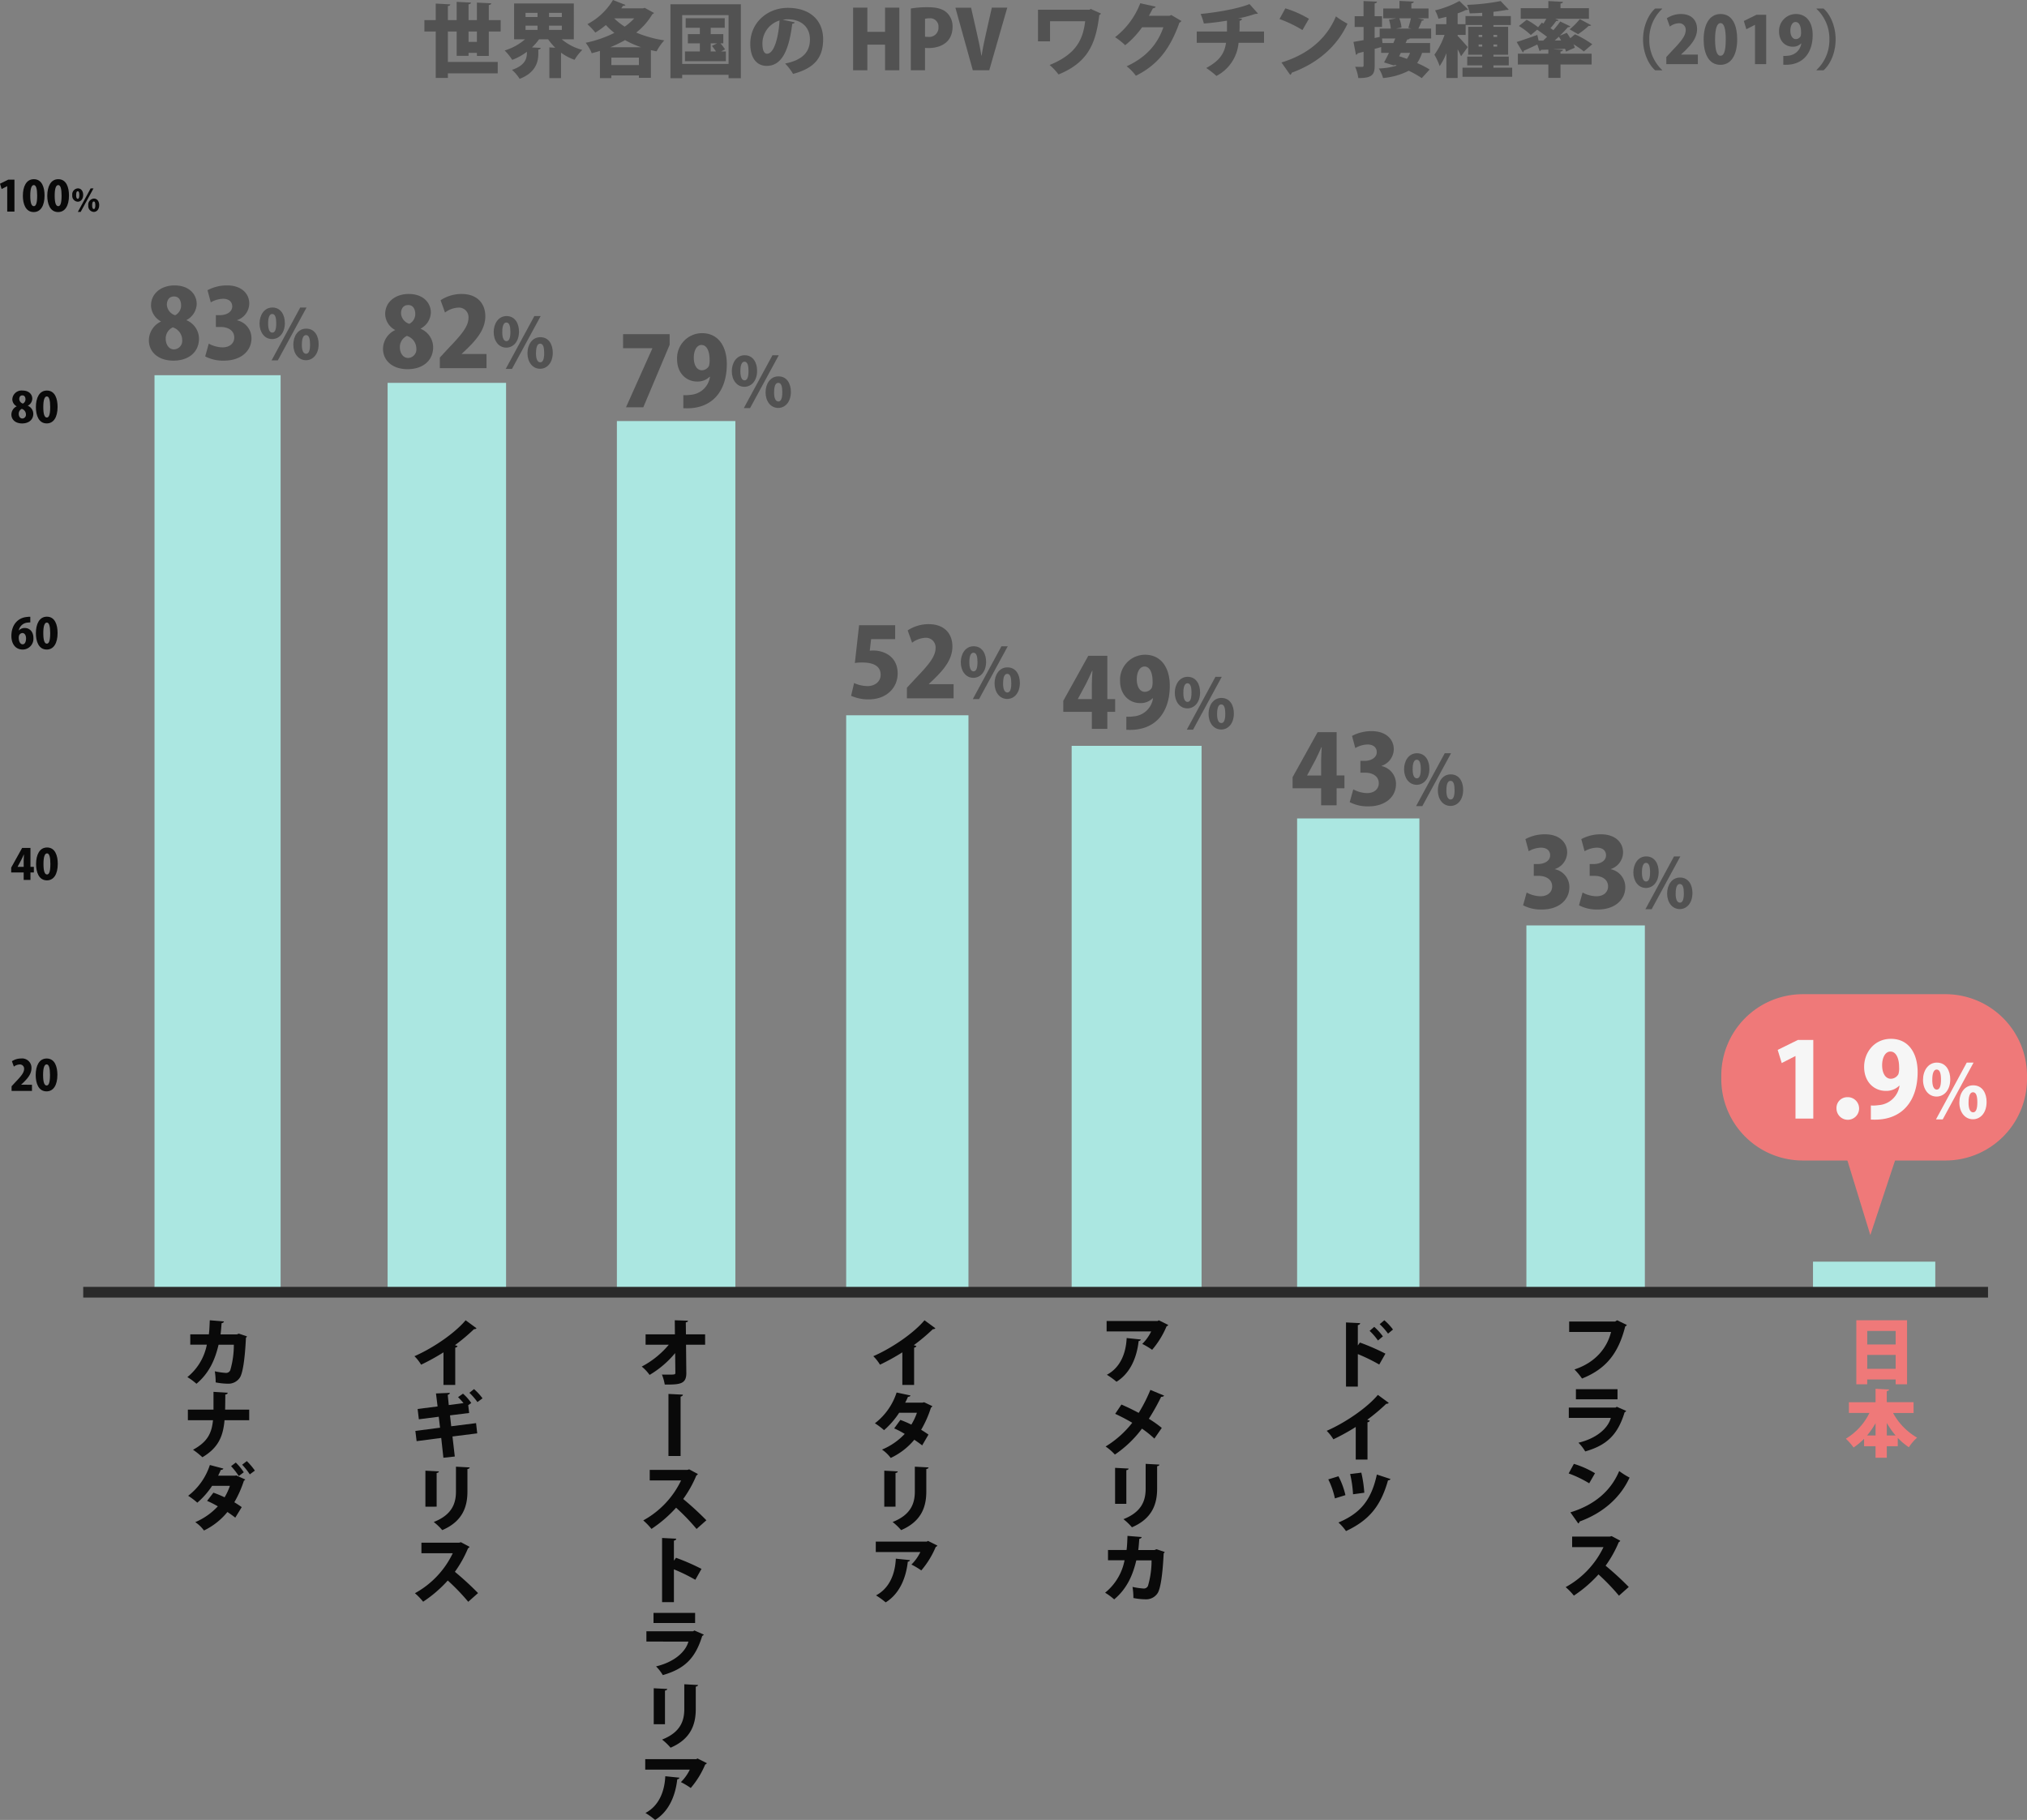 <svg xmlns="http://www.w3.org/2000/svg" xmlns:xlink="http://www.w3.org/1999/xlink" width="567.88" height="509.938" viewBox="0 0 567.88 509.938">
  <rect x="0" y="0" width="567.88" height="509.938" fill="#808080" stroke="none"/>
  <defs>
    <clipPath id="clip-path">
      <rect id="長方形_69" data-name="長方形 69" width="567.88" height="509.938" fill="none"/>
    </clipPath>
  </defs>
  <g id="グループ_74" data-name="グループ 74" opacity="0.927">
    <rect id="長方形_61" data-name="長方形 61" width="35.33" height="255.874" transform="translate(43.285 105.133)" fill="#aeefe8"/>
    <rect id="長方形_62" data-name="長方形 62" width="33.189" height="254.803" transform="translate(108.592 107.274)" fill="#aeefe8"/>
    <rect id="長方形_63" data-name="長方形 63" width="33.189" height="244.097" transform="translate(172.828 117.98)" fill="#aeefe8"/>
    <rect id="長方形_64" data-name="長方形 64" width="34.259" height="161.661" transform="translate(237.064 200.417)" fill="#aeefe8"/>
    <rect id="長方形_65" data-name="長方形 65" width="36.4" height="153.096" transform="translate(300.23 208.981)" fill="#aeefe8"/>
    <rect id="長方形_66" data-name="長方形 66" width="34.259" height="131.684" transform="translate(363.395 229.323)" fill="#aeefe8"/>
    <rect id="長方形_67" data-name="長方形 67" width="33.189" height="102.778" transform="translate(427.631 259.3)" fill="#aeefe8"/>
    <path id="パス_164" data-name="パス 164" d="M0,0H34.259V7.494H0Z" transform="translate(507.927 353.513)" fill="#aeefe8"/>
    <line id="線_1" data-name="線 1" x2="533.645" transform="translate(23.317 362.077)" fill="none" stroke="#232323" stroke-miterlimit="10" stroke-width="3"/>
    <g id="グループ_73" data-name="グループ 73">
      <g id="グループ_72" data-name="グループ 72" clip-path="url(#clip-path)">
        <path id="パス_73" data-name="パス 73" d="M42.332,84.78a5.219,5.219,0,0,1-2.776-4.422c0-3.476,2.911-5.66,6.6-5.66,4.1,0,6.2,2.507,6.2,5.2A5.266,5.266,0,0,1,49.5,84.4v.054a5.644,5.644,0,0,1,3.5,5.149c0,3.827-2.964,6.173-7.143,6.173-4.5,0-6.9-2.614-6.9-5.687a5.85,5.85,0,0,1,3.369-5.257Zm5.957,5.175a3.727,3.727,0,0,0-2.641-3.5,3.412,3.412,0,0,0-1.968,3.234c0,1.51.862,2.938,2.318,2.938a2.4,2.4,0,0,0,2.291-2.668M44,80.143a3.27,3.27,0,0,0,2.318,2.911,3.061,3.061,0,0,0,1.671-2.723c0-1.24-.512-2.533-1.968-2.533C44.381,77.8,44,79.173,44,80.143" transform="translate(2.751 5.274)" fill="#4f4f4f"/>
        <path id="パス_74" data-name="パス 74" d="M62.615,84.482a5.105,5.105,0,0,1,4.044,5.067c0,3.451-2.857,6.227-7.709,6.227a10.79,10.79,0,0,1-5.256-1.186l1-3.584a8.291,8.291,0,0,0,3.854,1.051c2.1,0,3.289-1.213,3.289-2.749,0-2.049-1.833-2.966-3.8-2.966H56.685V83.027H57.9c1.51,0,3.369-.728,3.369-2.453,0-1.241-.889-2.13-2.588-2.13a7.238,7.238,0,0,0-3.423,1l-.916-3.4a11.467,11.467,0,0,1,5.5-1.348c4.044,0,6.2,2.318,6.2,5.067a4.972,4.972,0,0,1-3.424,4.664Z" transform="translate(3.791 5.274)" fill="#4f4f4f"/>
        <path id="パス_75" data-name="パス 75" d="M75.012,84.8c0,3.007-1.735,4.53-3.566,4.53-2.159,0-3.528-1.946-3.528-4.356,0-2.39,1.33-4.491,3.6-4.491,2.468,0,3.489,2.216,3.489,4.318m-4.685.212c0,1.581.406,2.506,1.177,2.506.752,0,1.1-.925,1.1-2.6,0-1.561-.289-2.621-1.118-2.621-1.138,0-1.157,2.043-1.157,2.717m2.718,10.275H71.291l8.019-14.8h1.774ZM84.477,90.7c0,3.027-1.716,4.549-3.548,4.549-2.178,0-3.546-1.946-3.546-4.356s1.33-4.492,3.6-4.492c2.506,0,3.49,2.217,3.49,4.3m-4.7.251c0,1.58.424,2.487,1.195,2.487.752,0,1.1-.907,1.1-2.6,0-1.542-.27-2.622-1.119-2.622-.5,0-1.176.347-1.176,2.738" transform="translate(4.795 5.682)" fill="#4f4f4f"/>
        <path id="パス_76" data-name="パス 76" d="M103.605,87.019a5.219,5.219,0,0,1-2.776-4.422c0-3.476,2.911-5.66,6.6-5.66,4.1,0,6.2,2.507,6.2,5.2a5.266,5.266,0,0,1-2.857,4.5v.054a5.644,5.644,0,0,1,3.5,5.149c0,3.827-2.964,6.173-7.143,6.173-4.5,0-6.9-2.614-6.9-5.687a5.85,5.85,0,0,1,3.369-5.257Zm5.957,5.175a3.727,3.727,0,0,0-2.641-3.5,3.412,3.412,0,0,0-1.968,3.234c0,1.51.862,2.938,2.318,2.938a2.4,2.4,0,0,0,2.291-2.668m-4.286-9.812a3.27,3.27,0,0,0,2.318,2.911,3.061,3.061,0,0,0,1.671-2.723c0-1.24-.512-2.533-1.968-2.533-1.643,0-2.021,1.375-2.021,2.345" transform="translate(7.077 5.432)" fill="#4f4f4f"/>
        <path id="パス_77" data-name="パス 77" d="M128.166,97.72H115.093V94.754l2.371-2.56c3.532-3.693,5.661-6.092,5.661-8.571a2.686,2.686,0,0,0-2.911-2.857,6.672,6.672,0,0,0-3.667,1.375l-1.24-3.451a10.605,10.605,0,0,1,5.85-1.753c4.609,0,6.685,2.831,6.685,6.254,0,3.584-2.372,6.387-4.879,8.868L121.238,93.7v.054h6.928Z" transform="translate(8.126 5.432)" fill="#4f4f4f"/>
        <path id="パス_78" data-name="パス 78" d="M136.285,87.036c0,3.007-1.735,4.531-3.566,4.531-2.159,0-3.528-1.947-3.528-4.356,0-2.391,1.33-4.491,3.6-4.491,2.468,0,3.489,2.216,3.489,4.317m-4.685.212c0,1.582.406,2.506,1.177,2.506.752,0,1.1-.924,1.1-2.6,0-1.561-.289-2.621-1.118-2.621-1.138,0-1.157,2.043-1.157,2.717m2.718,10.276h-1.754l8.019-14.8h1.774Zm11.432-4.588c0,3.027-1.716,4.548-3.548,4.548-2.178,0-3.546-1.945-3.546-4.356s1.33-4.492,3.6-4.492c2.506,0,3.49,2.217,3.49,4.3m-4.7.249c0,1.58.424,2.488,1.195,2.488.752,0,1.1-.908,1.1-2.6,0-1.542-.27-2.622-1.119-2.622-.5,0-1.176.347-1.176,2.736" transform="translate(9.121 5.84)" fill="#4f4f4f"/>
        <path id="パス_79" data-name="パス 79" d="M163.049,87.464H176.1v2.966l-7.386,17.52h-4.852l7.386-16.5V91.4h-8.194Z" transform="translate(11.511 6.175)" fill="#4f4f4f"/>
        <path id="パス_80" data-name="パス 80" d="M186.313,99.4a4.761,4.761,0,0,1-3.5,1.348c-3.046,0-5.634-2.318-5.634-6.253a7.018,7.018,0,0,1,6.981-7.3c4.664,0,6.955,3.827,6.955,8.653,0,7.682-4.152,12.4-11.079,12.4-.4,0-.782,0-1.106-.027v-3.666a8.737,8.737,0,0,0,1.968-.081,5.929,5.929,0,0,0,5.5-5.04Zm-4.447-5.31c0,2.076.89,3.5,2.264,3.5a2.309,2.309,0,0,0,1.968-1.185,5.314,5.314,0,0,0,.188-1.887c0-2.129-.728-4.016-2.264-4.016-1.348,0-2.156,1.59-2.156,3.584" transform="translate(12.509 6.156)" fill="#4f4f4f"/>
        <path id="パス_81" data-name="パス 81" d="M198.594,97.286c0,3.007-1.735,4.531-3.566,4.531-2.159,0-3.528-1.947-3.528-4.356,0-2.391,1.33-4.491,3.6-4.491,2.468,0,3.489,2.216,3.489,4.317m-4.685.212c0,1.582.406,2.506,1.177,2.506.752,0,1.1-.924,1.1-2.6,0-1.561-.289-2.621-1.118-2.621-1.138,0-1.157,2.043-1.157,2.717m2.718,10.276h-1.754l8.019-14.8h1.774Zm11.432-4.588c0,3.027-1.716,4.548-3.548,4.548-2.178,0-3.546-1.945-3.546-4.356s1.33-4.492,3.6-4.492c2.506,0,3.49,2.217,3.49,4.3m-4.7.249c0,1.58.424,2.488,1.195,2.488.752,0,1.1-.908,1.1-2.6,0-1.542-.27-2.622-1.119-2.622-.5,0-1.176.347-1.176,2.736" transform="translate(13.52 6.564)" fill="#4f4f4f"/>
        <path id="パス_82" data-name="パス 82" d="M235.063,163.628v3.909h-6.738l-.377,3.234c.322-.027.62-.054.942-.054,3.182,0,6.874,1.752,6.874,6.442,0,3.882-2.992,7.251-8.114,7.251a11.8,11.8,0,0,1-4.932-1l.836-3.584a9.283,9.283,0,0,0,3.773.863c1.914,0,3.666-1.133,3.666-3.182,0-2.291-1.833-3.423-5.094-3.423a12.63,12.63,0,0,0-2.129.135l1.186-10.594Z" transform="translate(15.724 11.552)" fill="#4f4f4f"/>
        <path id="パス_83" data-name="パス 83" d="M250.4,184.134H237.323v-2.966l2.371-2.56c3.532-3.693,5.661-6.092,5.661-8.571a2.686,2.686,0,0,0-2.911-2.857,6.672,6.672,0,0,0-3.667,1.375l-1.24-3.451a10.606,10.606,0,0,1,5.85-1.753c4.609,0,6.685,2.831,6.685,6.254,0,3.584-2.372,6.387-4.879,8.868l-1.726,1.644v.054H250.4Z" transform="translate(16.755 11.533)" fill="#4f4f4f"/>
        <path id="パス_84" data-name="パス 84" d="M258.515,173.451c0,3.007-1.735,4.53-3.566,4.53-2.159,0-3.528-1.946-3.528-4.356,0-2.39,1.33-4.491,3.6-4.491,2.468,0,3.489,2.216,3.489,4.318m-4.685.212c0,1.581.406,2.506,1.177,2.506.752,0,1.1-.925,1.1-2.6,0-1.561-.289-2.621-1.118-2.621-1.138,0-1.157,2.043-1.157,2.717m2.718,10.275h-1.754l8.019-14.8h1.774Zm11.432-4.588c0,3.027-1.716,4.549-3.548,4.549-2.178,0-3.546-1.946-3.546-4.356s1.33-4.492,3.6-4.492c2.506,0,3.49,2.217,3.49,4.3m-4.7.251c0,1.58.424,2.487,1.195,2.487.752,0,1.1-.907,1.1-2.6,0-1.542-.27-2.622-1.119-2.622-.5,0-1.176.347-1.176,2.738" transform="translate(17.751 11.941)" fill="#4f4f4f"/>
        <path id="パス_85" data-name="パス 85" d="M407.489,228.135a5.1,5.1,0,0,1,4.043,5.067c0,3.451-2.857,6.227-7.708,6.227a10.8,10.8,0,0,1-5.257-1.186l1-3.584a8.291,8.291,0,0,0,3.854,1.051c2.1,0,3.289-1.213,3.289-2.749,0-2.049-1.833-2.966-3.8-2.966h-1.348V226.68h1.213c1.51,0,3.369-.728,3.369-2.453,0-1.241-.89-2.13-2.588-2.13a7.234,7.234,0,0,0-3.423,1l-.916-3.4a11.462,11.462,0,0,1,5.5-1.348c4.045,0,6.2,2.318,6.2,5.067a4.971,4.971,0,0,1-3.423,4.664Z" transform="translate(28.139 15.416)" fill="#4f4f4f"/>
        <path id="パス_86" data-name="パス 86" d="M422.119,228.135a5.1,5.1,0,0,1,4.043,5.067c0,3.451-2.857,6.227-7.708,6.227a10.8,10.8,0,0,1-5.257-1.186l1-3.584a8.291,8.291,0,0,0,3.854,1.051c2.1,0,3.289-1.213,3.289-2.749,0-2.049-1.833-2.966-3.8-2.966h-1.348V226.68H417.4c1.51,0,3.369-.728,3.369-2.453,0-1.241-.89-2.13-2.588-2.13a7.234,7.234,0,0,0-3.423,1l-.916-3.4a11.462,11.462,0,0,1,5.5-1.348c4.045,0,6.2,2.318,6.2,5.067a4.971,4.971,0,0,1-3.423,4.664Z" transform="translate(29.172 15.416)" fill="#4f4f4f"/>
        <path id="パス_87" data-name="パス 87" d="M434.516,228.451c0,3.007-1.735,4.53-3.566,4.53-2.159,0-3.528-1.946-3.528-4.356,0-2.39,1.33-4.491,3.6-4.491,2.468,0,3.489,2.216,3.489,4.318m-4.685.212c0,1.581.406,2.506,1.176,2.506.753,0,1.1-.925,1.1-2.6,0-1.561-.29-2.621-1.118-2.621-1.138,0-1.157,2.043-1.157,2.717m2.718,10.275h-1.755l8.019-14.8h1.775Zm11.432-4.588c0,3.027-1.716,4.549-3.548,4.549-2.178,0-3.546-1.946-3.546-4.356s1.33-4.492,3.6-4.492c2.506,0,3.49,2.217,3.49,4.3m-4.7.251c0,1.58.424,2.487,1.195,2.487.752,0,1.1-.907,1.1-2.6,0-1.542-.27-2.622-1.119-2.622-.5,0-1.176.347-1.176,2.738" transform="translate(30.177 15.824)" fill="#4f4f4f"/>
        <path id="パス_88" data-name="パス 88" d="M350.585,212.114h-4.34v-4.772h-8v-3.1l7.008-12.615h5.337v12.13h2.183v3.584h-2.183Zm-8.248-8.356h3.908v-4.179c0-1.158.108-2.533.163-3.746h-.08c-.567,1.213-1.079,2.426-1.726,3.666l-2.264,4.2Z" transform="translate(23.88 13.529)" fill="#4f4f4f"/>
        <path id="パス_89" data-name="パス 89" d="M362.119,201.135a5.1,5.1,0,0,1,4.043,5.067c0,3.451-2.857,6.227-7.708,6.227a10.8,10.8,0,0,1-5.257-1.186l1-3.584a8.291,8.291,0,0,0,3.854,1.051c2.1,0,3.289-1.213,3.289-2.749,0-2.049-1.833-2.966-3.8-2.966h-1.348V199.68H357.4c1.51,0,3.369-.728,3.369-2.453,0-1.241-.89-2.13-2.588-2.13a7.234,7.234,0,0,0-3.423,1l-.916-3.4a11.462,11.462,0,0,1,5.5-1.348c4.045,0,6.2,2.318,6.2,5.067a4.971,4.971,0,0,1-3.423,4.664Z" transform="translate(24.936 13.51)" fill="#4f4f4f"/>
        <path id="パス_90" data-name="パス 90" d="M374.516,201.451c0,3.007-1.735,4.53-3.566,4.53-2.159,0-3.528-1.946-3.528-4.356,0-2.39,1.33-4.491,3.6-4.491,2.468,0,3.489,2.216,3.489,4.318m-4.685.212c0,1.581.406,2.506,1.176,2.506.753,0,1.1-.925,1.1-2.6,0-1.561-.29-2.621-1.118-2.621-1.138,0-1.157,2.043-1.157,2.717m2.718,10.275h-1.755l8.019-14.8h1.775Zm11.432-4.588c0,3.027-1.716,4.549-3.548,4.549-2.178,0-3.546-1.946-3.546-4.356s1.33-4.492,3.6-4.492c2.506,0,3.49,2.217,3.49,4.3m-4.7.251c0,1.58.424,2.487,1.195,2.487.752,0,1.1-.907,1.1-2.6,0-1.542-.27-2.622-1.119-2.622-.5,0-1.176.347-1.176,2.738" transform="translate(25.941 13.918)" fill="#4f4f4f"/>
        <path id="パス_91" data-name="パス 91" d="M290.585,192.114h-4.34v-4.772h-8v-3.1l7.008-12.615h5.337v12.13h2.183v3.584h-2.183Zm-8.248-8.356h3.908v-4.179c0-1.158.108-2.533.163-3.746h-.08c-.567,1.213-1.079,2.426-1.726,3.666l-2.264,4.2Z" transform="translate(19.644 12.117)" fill="#4f4f4f"/>
        <path id="パス_92" data-name="パス 92" d="M302.234,183.561a4.759,4.759,0,0,1-3.5,1.348c-3.046,0-5.633-2.318-5.633-6.253a7.018,7.018,0,0,1,6.982-7.3c4.662,0,6.954,3.827,6.954,8.653,0,7.682-4.151,12.4-11.079,12.4-.4,0-.782,0-1.1-.027V188.71a8.738,8.738,0,0,0,1.968-.081,5.929,5.929,0,0,0,5.5-5.04Zm-4.447-5.31c0,2.076.89,3.5,2.264,3.5a2.308,2.308,0,0,0,1.968-1.185,5.312,5.312,0,0,0,.188-1.887c0-2.129-.728-4.016-2.263-4.016-1.348,0-2.157,1.59-2.157,3.584" transform="translate(20.693 12.098)" fill="#4f4f4f"/>
        <path id="パス_93" data-name="パス 93" d="M314.516,181.451c0,3.007-1.735,4.53-3.566,4.53-2.159,0-3.528-1.946-3.528-4.356,0-2.39,1.33-4.491,3.6-4.491,2.468,0,3.489,2.216,3.489,4.318m-4.685.212c0,1.581.406,2.506,1.176,2.506.753,0,1.1-.925,1.1-2.6,0-1.561-.29-2.621-1.118-2.621-1.138,0-1.157,2.043-1.157,2.717m2.718,10.275h-1.755l8.019-14.8h1.775Zm11.432-4.588c0,3.027-1.716,4.549-3.548,4.549-2.178,0-3.546-1.946-3.546-4.356s1.33-4.492,3.6-4.492c2.506,0,3.49,2.217,3.49,4.3m-4.7.251c0,1.58.424,2.487,1.195,2.487.752,0,1.1-.907,1.1-2.6,0-1.542-.27-2.622-1.119-2.622-.5,0-1.175.347-1.175,2.738" transform="translate(21.704 12.506)" fill="#4f4f4f"/>
        <path id="パス_94" data-name="パス 94" d="M513.241,306.8H473.269a22.839,22.839,0,0,1-22.838-22.838v-.922A22.838,22.838,0,0,1,473.269,260.2h39.972a22.838,22.838,0,0,1,22.838,22.838v.922A22.839,22.839,0,0,1,513.241,306.8" transform="translate(31.801 18.37)" fill="#f77979"/>
        <path id="パス_95" data-name="パス 95" d="M481.431,297.2,490,325.077l9.239-27.881Z" transform="translate(33.99 20.983)" fill="#f77979"/>
        <path id="パス_96" data-name="パス 96" d="M470.179,294.214V276.7h-.058l-3.8,1.943-1.132-3.683,5.655-2.784h4.321v22.037Z" transform="translate(32.843 19.216)" fill="#fff"/>
        <path id="パス_97" data-name="パス 97" d="M480.578,290.315a3,3,0,0,1,2.958-3.16,3.167,3.167,0,1,1-2.958,3.16" transform="translate(33.93 20.274)" fill="#fff"/>
        <path id="パス_98" data-name="パス 98" d="M497.641,285.014a5.12,5.12,0,0,1-3.77,1.45c-3.277,0-6.061-2.493-6.061-6.727,0-4.089,2.9-7.858,7.51-7.858,5.017,0,7.481,4.118,7.481,9.309,0,8.263-4.465,13.338-11.918,13.338-.435,0-.84,0-1.188-.029v-3.943a9.484,9.484,0,0,0,2.117-.087,6.382,6.382,0,0,0,5.915-5.424Zm-4.785-5.712c0,2.232.957,3.77,2.436,3.77a2.481,2.481,0,0,0,2.117-1.276,5.686,5.686,0,0,0,.2-2.029c0-2.291-.784-4.322-2.436-4.322-1.451,0-2.32,1.711-2.32,3.857" transform="translate(34.44 19.195)" fill="#fff"/>
        <path id="パス_99" data-name="パス 99" d="M510.851,282.747c0,3.234-1.865,4.871-3.835,4.871-2.322,0-3.794-2.093-3.794-4.685,0-2.571,1.431-4.831,3.877-4.831,2.654,0,3.752,2.384,3.752,4.644m-5.037.228c0,1.7.435,2.695,1.264,2.695.808,0,1.182-.995,1.182-2.8,0-1.679-.312-2.819-1.2-2.819-1.224,0-1.244,2.2-1.244,2.923m2.923,11.049H506.85l8.624-15.921h1.908Zm12.294-4.933c0,3.255-1.846,4.892-3.815,4.892-2.343,0-3.815-2.093-3.815-4.685s1.43-4.829,3.877-4.829c2.695,0,3.752,2.384,3.752,4.623m-5.059.27c0,1.7.456,2.674,1.286,2.674.808,0,1.181-.974,1.181-2.8,0-1.658-.29-2.82-1.2-2.82-.539,0-1.264.374-1.264,2.944" transform="translate(35.528 19.634)" fill="#fff"/>
        <path id="パス_100" data-name="パス 100" d="M65.727,350.051a.723.723,0,0,1-.285.367c-.305,6.324-.936,10.026-1.708,11.186a3.821,3.821,0,0,1-3.336,1.709,18.615,18.615,0,0,1-3.438-.366,19.925,19.925,0,0,0-.244-3.112,19.9,19.9,0,0,0,3.051.448,1.25,1.25,0,0,0,1.282-.752,25.194,25.194,0,0,0,1-7.14H57.775c-.915,3.824-2.42,7.769-6.2,10.942a16.73,16.73,0,0,0-2.543-1.87,15.41,15.41,0,0,0,5.452-9.092H49.844v-2.887H55.05c.183-1.383.183-2.442.263-3.946l3.967.325c-.041.243-.244.427-.651.488-.122,1.2-.142,2.014-.305,3.152H62.88l.57-.224Z" transform="translate(3.462 24.395)"/>
        <path id="パス_101" data-name="パス 101" d="M66.348,372.223H59.433c-.407,4.555-1.749,7.729-6.2,10.372a22.908,22.908,0,0,0-2.624-2.1c3.987-2.175,5.227-4.554,5.593-8.277H49.162v-2.97h7.179V364.27l3.986.245c-.04.284-.224.448-.67.507-.021,1.526-.021,2.929-.061,4.231h6.752Z" transform="translate(3.471 25.718)"/>
        <path id="パス_102" data-name="パス 102" d="M65.224,387.542a.681.681,0,0,1-.366.346,31.145,31.145,0,0,1-2.685,6.04c.651.387,1.566,1,2.075,1.363l-1.81,2.949c-.529-.428-1.525-1.14-2.2-1.588a19.185,19.185,0,0,1-6.569,5.187,9.915,9.915,0,0,0-2.441-2.338,18.479,18.479,0,0,0,6.325-4.434,27.942,27.942,0,0,0-3.011-1.526l1.77-2.3a30,30,0,0,1,3.133,1.3,16.029,16.029,0,0,0,1.484-3.213H55.95a22.3,22.3,0,0,1-4.149,4.718,19.387,19.387,0,0,0-2.563-1.932,17.7,17.7,0,0,0,6.081-8.624l3.784,1c-.081.224-.325.366-.712.366-.183.468-.509,1.119-.753,1.627h4.8l.244-.081ZM62.58,382.8a15.907,15.907,0,0,1,2.238,2.725l-1.4,1.058a19.525,19.525,0,0,0-2.156-2.766Zm3.092-.407a18.852,18.852,0,0,1,2.257,2.664l-1.423,1.059a18.651,18.651,0,0,0-2.136-2.706Z" transform="translate(3.476 26.998)"/>
        <path id="パス_103" data-name="パス 103" d="M116.588,354.526a60.537,60.537,0,0,1-6.264,3.457,12.227,12.227,0,0,0-1.871-2.379c5.187-2.258,11.288-6.427,14.339-10.067l3.051,2.237a.76.76,0,0,1-.692.244,53.525,53.525,0,0,1-5.35,4.494l.733.245a.734.734,0,0,1-.651.448v10.452h-3.3Z" transform="translate(7.657 24.395)"/>
        <path id="パス_104" data-name="パス 104" d="M125.7,373.088l.325,2.867-6.935.875.651,5.613-3.194.346-.609-5.552-6.895.9-.347-2.868,6.916-.9-.366-3.07-5.574.712-.345-2.888,5.593-.712-.448-3.641,3.864-.162c.02.224-.142.426-.57.549l.285,2.867,4.129-.548a20.82,20.82,0,0,0-1.526-1.669l1.383-.975a13.437,13.437,0,0,1,2.318,2.623l-.854.59.264,2.2-5.369.671.346,3.05Zm.386-5.9a18,18,0,0,0-2.257-2.6l1.3-1.036a16.38,16.38,0,0,1,2.38,2.583Z" transform="translate(7.674 25.667)"/>
        <path id="パス_105" data-name="パス 105" d="M111.321,395.065V384.977l3.782.2c-.02.224-.2.385-.631.448v9.436Zm12.406-11c-.02.224-.2.386-.631.448v6.3c0,4.333-1.4,8.4-7.057,10.819a15.982,15.982,0,0,0-2.379-2.277c5.247-2.055,6.223-5.369,6.223-8.563v-6.935Z" transform="translate(7.859 27.101)"/>
        <path id="パス_106" data-name="パス 106" d="M123.881,404.921a.834.834,0,0,1-.427.407,32.307,32.307,0,0,1-3.682,6.588,84.483,84.483,0,0,1,6.489,5.96l-2.746,2.441a59.536,59.536,0,0,0-5.735-5.96,35.553,35.553,0,0,1-6.9,5.939,17.983,17.983,0,0,0-2.3-2.379,25.087,25.087,0,0,0,10.6-11.207H110.4v-2.948h10.555l.509-.142Z" transform="translate(7.666 28.496)"/>
        <path id="パス_107" data-name="パス 107" d="M185.691,352.39h-5.349l.081,7.891c.041,3.234-1.953,3.275-6.041,3.275a14.083,14.083,0,0,0-.792-2.807c.509.019,1.078.019,1.606.019,2.014,0,2.156,0,2.156-.549l-.061-5.49a27.313,27.313,0,0,1-7.159,6.121,11.93,11.93,0,0,0-2.2-2.338,25.115,25.115,0,0,0,7.585-6.122h-6.508v-2.909h8.217l-.041-3.945,3.7.122c-.02.224-.163.407-.61.467l.041,3.356h5.369Z" transform="translate(11.857 24.395)"/>
        <path id="パス_108" data-name="パス 108" d="M174.926,364.821l4.048.2c-.02.245-.2.448-.651.55V382.21h-3.4Z" transform="translate(12.35 25.757)"/>
        <path id="パス_109" data-name="パス 109" d="M183.63,385.864a.833.833,0,0,1-.427.407,32.306,32.306,0,0,1-3.682,6.589,84.468,84.468,0,0,1,6.489,5.96l-2.746,2.441a59.539,59.539,0,0,0-5.735-5.96,35.554,35.554,0,0,1-6.9,5.939,17.985,17.985,0,0,0-2.3-2.379,25.087,25.087,0,0,0,10.6-11.207h-8.785V384.7H180.7l.509-.142Z" transform="translate(11.885 27.151)"/>
        <path id="パス_110" data-name="パス 110" d="M182.57,414.232a49.944,49.944,0,0,0-6-2.929V420.5h-3.316V402.517l3.965.2c-.019.245-.2.469-.65.549v5.613l.59-.814a61.417,61.417,0,0,1,7.139,3.112Z" transform="translate(12.232 28.418)"/>
        <path id="パス_111" data-name="パス 111" d="M185.239,428.206a.914.914,0,0,1-.448.366c-1.911,6.244-4.9,9.213-11.043,10.982a12.352,12.352,0,0,0-1.892-2.441c4.9-1.159,8.237-3.925,9.071-6.956H169.151V427.27h13.1l.345-.224Zm-2.441-3.255H171.144v-2.827H182.8Z" transform="translate(11.942 29.803)"/>
        <path id="パス_112" data-name="パス 112" d="M171.07,452.008V441.92l3.782.2c-.02.224-.2.385-.631.448v9.436Zm12.406-11c-.02.224-.2.386-.631.448v6.3c0,4.333-1.4,8.4-7.057,10.82a15.983,15.983,0,0,0-2.379-2.277c5.247-2.054,6.223-5.369,6.223-8.563V440.8Z" transform="translate(12.078 31.121)"/>
        <path id="パス_113" data-name="パス 113" d="M186.115,461.541a.8.8,0,0,1-.468.366,24.875,24.875,0,0,1-4.047,6.59,20.39,20.39,0,0,0-2.766-1.648,12.514,12.514,0,0,0,2.5-3.5H168.847v-2.929h14.3l.324-.2Zm-7.688,4.067c-.041.224-.244.386-.61.448-.468,4.292-2.177,8.909-6.2,11.39a20.911,20.911,0,0,0-2.705-1.953c3.722-1.972,5.35-5.918,5.553-10.292Z" transform="translate(11.921 32.492)"/>
        <path id="パス_114" data-name="パス 114" d="M236.665,354.526a60.54,60.54,0,0,1-6.264,3.457,12.226,12.226,0,0,0-1.871-2.379c5.187-2.258,11.288-6.427,14.339-10.067l3.051,2.237a.76.76,0,0,1-.692.244,53.528,53.528,0,0,1-5.35,4.494l.733.245a.734.734,0,0,1-.651.448v10.452h-3.3Z" transform="translate(16.135 24.395)"/>
        <path id="パス_115" data-name="パス 115" d="M245.035,368.265a.862.862,0,0,1-.387.426,30.119,30.119,0,0,1-2.745,6.2c.651.388,1.546.976,2.053,1.343l-1.769,3.031c-.529-.427-1.526-1.139-2.2-1.587a19.118,19.118,0,0,1-6.61,5.1,9.918,9.918,0,0,0-2.441-2.338,18.508,18.508,0,0,0,6.366-4.394,24.174,24.174,0,0,0-2.948-1.545l1.729-2.38a29.83,29.83,0,0,1,3.07,1.322,16.393,16.393,0,0,0,1.566-3.316H235.74A23.48,23.48,0,0,1,231.51,375a19.249,19.249,0,0,0-2.562-1.932,17.714,17.714,0,0,0,6.081-8.624l3.9.834c-.081.224-.325.366-.712.366a17.344,17.344,0,0,1-.792,1.648h4.8l.51-.122Z" transform="translate(16.164 25.73)"/>
        <path id="パス_116" data-name="パス 116" d="M231.4,395.065V384.977l3.782.2c-.02.224-.2.385-.631.448v9.436Zm12.406-11c-.02.224-.2.386-.631.448v6.3c0,4.333-1.4,8.4-7.057,10.819a15.98,15.98,0,0,0-2.379-2.277c5.247-2.055,6.223-5.369,6.223-8.563v-6.935Z" transform="translate(16.337 27.101)"/>
        <path id="パス_117" data-name="パス 117" d="M246.443,404.6a.8.8,0,0,1-.468.366,24.876,24.876,0,0,1-4.047,6.59,20.389,20.389,0,0,0-2.766-1.648,12.514,12.514,0,0,0,2.5-3.5H229.175V403.48h14.3l.324-.2Zm-7.688,4.067c-.041.224-.244.387-.61.448-.468,4.292-2.176,8.909-6.2,11.39a20.907,20.907,0,0,0-2.705-1.953c3.722-1.972,5.35-5.918,5.553-10.292Z" transform="translate(16.18 28.472)"/>
        <path id="パス_118" data-name="パス 118" d="M306.85,346.858a.8.8,0,0,1-.468.366,24.875,24.875,0,0,1-4.047,6.59,20.385,20.385,0,0,0-2.766-1.648,12.515,12.515,0,0,0,2.5-3.5H289.582v-2.929h14.3l.324-.2Zm-7.688,4.067c-.041.224-.244.386-.61.448-.468,4.292-2.177,8.908-6.2,11.39a20.91,20.91,0,0,0-2.705-1.953c3.722-1.972,5.35-5.918,5.553-10.292Z" transform="translate(20.445 24.395)"/>
        <path id="パス_119" data-name="パス 119" d="M293.749,367.865c1.526.651,3.214,1.465,4.84,2.339a43.736,43.736,0,0,0,3.275-6.447l3.843,1.607c-.1.224-.406.345-.833.345a60.648,60.648,0,0,1-3.438,6.143,32.207,32.207,0,0,1,3.621,2.562l-2.075,2.99a28.7,28.7,0,0,0-3.478-2.786,31.429,31.429,0,0,1-7.585,7.261,14.936,14.936,0,0,0-2.6-2.259,27.745,27.745,0,0,0,7.464-6.65c-1.587-.936-3.234-1.79-4.78-2.5Z" transform="translate(20.426 25.682)"/>
        <path id="パス_120" data-name="パス 120" d="M291.8,394.324V384.236l3.783.2c-.02.224-.2.385-.631.448v9.436Zm12.406-11c-.02.224-.2.386-.631.448v6.3c0,4.333-1.4,8.4-7.057,10.82a15.981,15.981,0,0,0-2.379-2.277c5.247-2.055,6.223-5.369,6.223-8.563v-6.935Z" transform="translate(20.602 27.049)"/>
        <path id="パス_121" data-name="パス 121" d="M305.881,406.481a.723.723,0,0,1-.285.367c-.305,6.324-.936,10.026-1.708,11.186a3.821,3.821,0,0,1-3.336,1.709,18.615,18.615,0,0,1-3.438-.366,19.925,19.925,0,0,0-.244-3.112,19.9,19.9,0,0,0,3.051.448,1.25,1.25,0,0,0,1.281-.752,25.19,25.19,0,0,0,1-7.139h-4.272c-.915,3.823-2.419,7.768-6.2,10.941a16.8,16.8,0,0,0-2.543-1.87,15.41,15.41,0,0,0,5.451-9.092H290v-2.887H295.2c.183-1.383.183-2.442.263-3.946l3.967.325c-.041.243-.244.427-.651.488-.122,1.2-.142,2.014-.305,3.152h4.557l.57-.224Z" transform="translate(20.417 28.379)"/>
        <path id="パス_122" data-name="パス 122" d="M361.54,357.942a49.7,49.7,0,0,0-6-2.928v9.111h-3.315V346.146l3.966.2c-.02.244-.2.468-.651.548v5.7l.59-.814a61.155,61.155,0,0,1,7.139,3.111Zm-1.4-10.555a17.229,17.229,0,0,1,2.421,2.665l-1.383,1.158a16.761,16.761,0,0,0-2.338-2.705Zm2.827-1.851a15.228,15.228,0,0,1,2.421,2.6L364,349.278a18.4,18.4,0,0,0-2.339-2.644Z" transform="translate(24.868 24.395)"/>
        <path id="パス_123" data-name="パス 123" d="M355.309,374.057a60.662,60.662,0,0,1-6.264,3.457,12.233,12.233,0,0,0-1.872-2.379c5.187-2.258,11.288-6.427,14.339-10.067l3.051,2.237a.758.758,0,0,1-.691.244,53.415,53.415,0,0,1-5.351,4.494l.733.245a.731.731,0,0,1-.651.448v10.452h-3.294Z" transform="translate(24.511 25.774)"/>
        <path id="パス_124" data-name="パス 124" d="M350.438,386.433a21.518,21.518,0,0,1,1.952,5.288l-2.948.915a21.846,21.846,0,0,0-1.851-5.328Zm14.583.773a.658.658,0,0,1-.692.345c-2.075,7.4-5.45,11.269-11.776,14.238a14.326,14.326,0,0,0-2.116-2.4c5.939-2.5,9.172-6.061,10.758-13.444Zm-8.176-1.79a34.751,34.751,0,0,1,.834,5.634l-3.153.427a33.169,33.169,0,0,0-.814-5.674Z" transform="translate(24.54 27.211)"/>
        <path id="パス_125" data-name="パス 125" d="M426.793,346.857a1.023,1.023,0,0,1-.468.407c-1.912,7.586-5.41,11.938-12.1,14.6a19.347,19.347,0,0,0-2.116-2.543c6.04-1.993,9.173-6.184,10.25-10.5H410.624V345.9H423.5l.55-.365Z" transform="translate(28.991 24.395)"/>
        <path id="パス_126" data-name="パス 126" d="M426.617,369.667a.913.913,0,0,1-.447.366c-1.911,6.244-4.9,9.213-11.043,10.982a12.352,12.352,0,0,0-1.892-2.441c4.9-1.159,8.237-3.925,9.071-6.956H410.529v-2.887h13.1l.345-.224Zm-2.441-3.255H412.522v-2.827h11.653Z" transform="translate(28.984 25.67)"/>
        <path id="パス_127" data-name="パス 127" d="M411.956,383.118a26.366,26.366,0,0,1,5.918,2.623l-1.627,2.826a31.567,31.567,0,0,0-5.756-2.765Zm-.976,13.586c6.691-2.034,11.349-6,13.667-11.573a20.7,20.7,0,0,0,2.909,1.83c-2.522,5.533-7.342,9.886-13.993,12.307a.773.773,0,0,1-.386.548Z" transform="translate(28.981 27.049)"/>
        <path id="パス_128" data-name="パス 128" d="M425.008,403.325a.84.84,0,0,1-.428.407,32.308,32.308,0,0,1-3.682,6.589,84.462,84.462,0,0,1,6.489,5.96l-2.746,2.441a59.54,59.54,0,0,0-5.735-5.96,35.552,35.552,0,0,1-6.9,5.939,17.985,17.985,0,0,0-2.3-2.379,25.087,25.087,0,0,0,10.6-11.207h-8.784v-2.948h10.554l.509-.142Z" transform="translate(28.926 28.383)"/>
        <path id="パス_129" data-name="パス 129" d="M485.768,345.536h14.216v17.938h-3.194v-1.341h-7.973v1.341h-3.05Zm11.023,2.99h-7.973v3.8h7.973Zm-7.973,10.616h7.973v-3.884h-7.973Z" transform="translate(34.296 24.395)" fill="#f77979"/>
        <path id="パス_130" data-name="パス 130" d="M502.008,370.244h-5.756a17.751,17.751,0,0,0,6.732,6.916,13.28,13.28,0,0,0-2.3,2.684,17.082,17.082,0,0,1-3.111-2.623v2.339H494.5v3.233h-3.153V379.56h-3.213v-2.1a16.822,16.822,0,0,1-2.95,2.461,16.591,16.591,0,0,0-2.155-2.461,17.348,17.348,0,0,0,6.609-7.22h-5.756v-3.01h7.464v-3.762l3.783.2c-.02.224-.2.365-.631.448v3.111h7.5Zm-10.658,2.868a23.391,23.391,0,0,1-2.379,3.438h2.379Zm3.153,3.438h2.461a22.916,22.916,0,0,1-2.461-3.5Z" transform="translate(34.103 25.662)" fill="#f77979"/>
        <path id="パス_131" data-name="パス 131" d="M8.743,286.109H3.031v-1.3l1.035-1.119c1.544-1.614,2.474-2.661,2.474-3.746A1.174,1.174,0,0,0,5.269,278.7a2.921,2.921,0,0,0-1.6.6l-.542-1.508a4.638,4.638,0,0,1,2.557-.764A2.613,2.613,0,0,1,8.6,279.76c0,1.566-1.036,2.792-2.132,3.875l-.754.718v.025H8.743Z" transform="translate(0.214 19.559)"/>
        <path id="パス_132" data-name="パス 132" d="M9.344,281.657c0-2.52.93-4.629,3.075-4.629,2.308,0,3,2.344,3,4.57,0,2.921-1.131,4.641-3.038,4.641-2.286,0-3.039-2.334-3.039-4.582m4.005-.025c0-1.92-.294-2.956-.942-2.956-.612,0-.99.919-.99,2.956s.343,2.958.99,2.958c.495,0,.942-.519.942-2.958" transform="translate(0.66 19.559)"/>
        <path id="パス_133" data-name="パス 133" d="M8.325,230.877h-1.9v-2.086h-3.5v-1.354l3.062-5.513H8.325v5.3h.954v1.566H8.325Zm-3.6-3.652H6.429V225.4c0-.506.047-1.107.071-1.637H6.464c-.247.53-.471,1.06-.754,1.6L4.721,227.2Z" transform="translate(0.207 15.668)"/>
        <path id="パス_134" data-name="パス 134" d="M9.443,226.433c0-2.521.93-4.629,3.075-4.629,2.308,0,3,2.345,3,4.57,0,2.921-1.131,4.641-3.038,4.641-2.286,0-3.039-2.332-3.039-4.582m4.005-.024c0-1.92-.294-2.956-.942-2.956-.612,0-.99.919-.99,2.956s.343,2.956.99,2.956c.495,0,.942-.518.942-2.956" transform="translate(0.667 15.66)"/>
        <path id="パス_135" data-name="パス 135" d="M5.1,165.236a2.166,2.166,0,0,1,1.637-.671c1.343,0,2.414,1.025,2.414,2.826a3.023,3.023,0,0,1-2.979,3.216c-2.1,0-3.191-1.65-3.191-3.817,0-3.062,1.766-5.123,4.44-5.323a4.807,4.807,0,0,1,.86-.048V163a6.6,6.6,0,0,0-.754.058,2.7,2.7,0,0,0-2.473,2.18Zm1.99,2.214c0-.707-.318-1.472-1.036-1.472a1.063,1.063,0,0,0-.919.683,2.008,2.008,0,0,0-.094.683c.024.942.389,1.79,1.107,1.79.683,0,.942-.848.942-1.684" transform="translate(0.21 11.396)"/>
        <path id="パス_136" data-name="パス 136" d="M9.394,166.026c0-2.521.93-4.629,3.075-4.629,2.308,0,3,2.345,3,4.57,0,2.921-1.131,4.641-3.038,4.641-2.286,0-3.039-2.332-3.039-4.582M13.4,166c0-1.92-.294-2.956-.942-2.956-.613,0-.989.919-.989,2.956s.342,2.956.989,2.956c.495,0,.942-.518.942-2.956" transform="translate(0.663 11.395)"/>
        <path id="パス_137" data-name="パス 137" d="M4.453,106.62a2.28,2.28,0,0,1-1.213-1.931,2.6,2.6,0,0,1,2.885-2.474c1.791,0,2.71,1.1,2.71,2.273a2.3,2.3,0,0,1-1.248,1.967v.025a2.468,2.468,0,0,1,1.531,2.249c0,1.673-1.3,2.7-3.122,2.7-1.967,0-3.015-1.143-3.015-2.485a2.559,2.559,0,0,1,1.472-2.3Zm2.6,2.261A1.632,1.632,0,0,0,5.9,107.349a1.494,1.494,0,0,0-.86,1.415c0,.659.377,1.284,1.013,1.284a1.05,1.05,0,0,0,1-1.167m-1.874-4.288A1.429,1.429,0,0,0,6.2,105.866a1.338,1.338,0,0,0,.73-1.189c0-.542-.224-1.108-.86-1.108-.718,0-.883.6-.883,1.025" transform="translate(0.21 7.216)"/>
        <path id="パス_138" data-name="パス 138" d="M9.394,106.843c0-2.521.93-4.629,3.075-4.629,2.308,0,3,2.345,3,4.57,0,2.921-1.131,4.641-3.038,4.641-2.286,0-3.039-2.332-3.039-4.582m4.005-.024c0-1.92-.294-2.956-.942-2.956-.613,0-.989.919-.989,2.956s.342,2.956.989,2.956c.495,0,.942-.518.942-2.956" transform="translate(0.663 7.216)"/>
        <path id="パス_139" data-name="パス 139" d="M2.026,55.972V48.857H2l-1.543.789L0,48.151,2.3,47.02H4.051v8.951Z" transform="translate(0 3.32)"/>
        <path id="パス_140" data-name="パス 140" d="M5.984,51.528c0-2.52.93-4.629,3.075-4.629,2.308,0,3,2.345,3,4.57,0,2.921-1.131,4.641-3.038,4.641-2.286,0-3.039-2.332-3.039-4.582M9.989,51.5c0-1.92-.294-2.956-.942-2.956-.613,0-.989.919-.989,2.956s.342,2.956.989,2.956c.495,0,.942-.518.942-2.956" transform="translate(0.422 3.311)"/>
        <path id="パス_141" data-name="パス 141" d="M12.375,51.528c0-2.52.93-4.629,3.075-4.629,2.308,0,3,2.345,3,4.57,0,2.921-1.131,4.641-3.038,4.641-2.286,0-3.039-2.332-3.039-4.582M16.38,51.5c0-1.92-.294-2.956-.942-2.956-.612,0-.99.919-.99,2.956s.343,2.956.99,2.956c.495,0,.942-.518.942-2.956" transform="translate(0.874 3.311)"/>
        <path id="パス_142" data-name="パス 142" d="M21.965,51.119c0,1.276-.736,1.917-1.523,1.917A1.64,1.64,0,0,1,18.91,51.2a1.692,1.692,0,0,1,1.558-1.9c1.053,0,1.5.925,1.5,1.823M20,51.213c0,.625.162,1.011.453,1.011s.428-.368.428-1.062c0-.617-.1-1.052-.428-1.052-.257,0-.453.257-.453,1.1m.47,4.691,3.588-6.592h.8L21.264,55.9Zm5.984-1.917c0,1.275-.737,1.917-1.532,1.917a1.639,1.639,0,0,1-1.523-1.84,1.692,1.692,0,0,1,1.558-1.9c1.052,0,1.5.924,1.5,1.823m-1.969.1c0,.617.163,1,.454,1s.428-.368.428-1.052c0-.625-.111-1.062-.428-1.062s-.454.42-.454,1.113" transform="translate(1.335 3.48)"/>
        <path id="パス_143" data-name="パス 143" d="M129.106,15.634h-3.338v-.863H123.43v.839h-3.338V8.8h-2.453v8.516h13.966v3.2H117.639V21.81h-3.406V8.8h-3.179V5.6h3.179V.964l4.088.227c-.024.249-.2.409-.682.476V5.6h2.453V.488l4.019.2c-.022.272-.2.408-.681.5V5.6h2.338V.692l4.019.2c-.022.272-.2.408-.681.5V5.6h3.316V8.8h-3.316ZM123.43,11.7h2.339V8.8H123.43Z" transform="translate(7.841 0.034)" fill="#4f4f4f"/>
        <path id="パス_144" data-name="パス 144" d="M151.443,10.949H148.06a14.65,14.65,0,0,0,5.767,2.974,12.873,12.873,0,0,0-2.18,2.771,14.084,14.084,0,0,1-3.792-2v7.13h-3.27V13.22l1.635.09a17.94,17.94,0,0,1-1.976-2.361H141.7a15.654,15.654,0,0,1-1.975,2.271l2.429.136c-.022.249-.2.408-.658.476V14.9c0,2.293-.681,5.382-5.245,7.13a11.245,11.245,0,0,0-2.135-2.52c4.177-1.408,4.177-3.7,4.177-5.064a16.537,16.537,0,0,1-4.11,2.271,14.677,14.677,0,0,0-2.134-2.635,15.674,15.674,0,0,0,5.722-3.133h-3.066V.912h16.736ZM137.909,4.7h3.361V3.546h-3.361Zm0,3.61h3.361V7.133h-3.361Zm10.173-4.768h-3.588V4.7h3.588Zm0,3.588h-3.588V8.314h3.588Z" transform="translate(9.323 0.064)" fill="#4f4f4f"/>
        <path id="パス_145" data-name="パス 145" d="M169.814,2.2l2.589,1.43a.875.875,0,0,1-.477.363,18.186,18.186,0,0,1-4.5,5.132,32.372,32.372,0,0,0,7.856,2.18,15.135,15.135,0,0,0-2.157,3.088l-1.59-.34V21.8h-3.36V21.14h-7.721v.748h-3.2V14.259c-.749.249-1.521.454-2.293.658a12.255,12.255,0,0,0-1.7-2.929A32.943,32.943,0,0,0,161.3,9.218a20.027,20.027,0,0,1-2.384-2.2,22.95,22.95,0,0,1-2.952,2.112,19.785,19.785,0,0,0-2.226-2.362A18.244,18.244,0,0,0,160.913,0l3.5,1.384a.64.64,0,0,1-.681.227c-.16.251-.318.477-.5.727h6.04Zm-1.022,11.036a26.938,26.938,0,0,1-4.5-2,34.77,34.77,0,0,1-4.134,2Zm-8.334,5h7.72V16.145h-7.72Zm.818-13.08A16.927,16.927,0,0,0,164.2,7.471a17.782,17.782,0,0,0,2.656-2.317Z" transform="translate(10.82)" fill="#4f4f4f"/>
        <path id="パス_146" data-name="パス 146" d="M175.443,1.124h19.733V21.833h-3.452v-.954H178.736v.954h-3.293Zm3.293,16.712h12.989V4.167H178.736Zm10.9-3.5h1.339v2.725H179.508V14.34h4.179V12.069h-3.361V9.48h3.361V7.709h-3.974V5.03h10.945v2.68h-3.928V9.48h3.52v2.589h-.8a14.031,14.031,0,0,1,1.294,1.68Zm-2.907-2.271V14.34H188.2c-.317-.5-.772-1.09-1.135-1.567l1.43-.7Z" transform="translate(12.387 0.079)" fill="#4f4f4f"/>
        <path id="パス_147" data-name="パス 147" d="M208.823,6.122a.8.8,0,0,1-.726.386c-1,8.106-3.225,11.807-7.176,11.807-2.747,0-4.586-2.156-4.586-6.176,0-5.972,4.814-10.082,10.513-10.082,6.381,0,9.9,3.634,9.9,8.787,0,5.314-2.589,8.153-8.425,9.72a15.466,15.466,0,0,0-2.226-2.907c5.155-1.022,6.949-3.474,6.949-6.745,0-3.633-2.612-5.654-6.267-5.654a9.026,9.026,0,0,0-1.363.113ZM204.532,5.6A6.732,6.732,0,0,0,199.74,12c0,1.658.342,2.907,1.294,2.907,1.954,0,3.2-4.45,3.5-9.31" transform="translate(13.861 0.145)" fill="#4f4f4f"/>
        <path id="パス_148" data-name="パス 148" d="M236.19,19.546h-4V12.371h-4.949v7.175h-4V1.994h4v6.79h4.949V1.994h4Z" transform="translate(15.762 0.141)" fill="#4f4f4f"/>
        <path id="パス_149" data-name="パス 149" d="M238.348,2.251a27.265,27.265,0,0,1,4.723-.363c2.316,0,4.019.385,5.2,1.384a5.2,5.2,0,0,1,1.771,4.043c0,4.882-3.973,6.017-6.721,6.017-.387,0-.727-.022-1-.045v6.267h-3.974Zm3.974,7.9a8.927,8.927,0,0,0,.908.045,2.574,2.574,0,0,0,2.862-2.7A2.313,2.313,0,0,0,243.525,5a4.56,4.56,0,0,0-1.2.136Z" transform="translate(16.828 0.133)" fill="#4f4f4f"/>
        <path id="パス_150" data-name="パス 150" d="M264.544,1.994,259.5,19.547h-4.609l-4.882-17.53h4.4l1.657,7.312c.455,1.975.886,4,1.227,6.108h.067c.319-2.089.751-4.133,1.2-6.108l1.657-7.335Z" transform="translate(17.651 0.141)" fill="#4f4f4f"/>
        <path id="パス_151" data-name="パス 151" d="M289.267,3.627a1.036,1.036,0,0,1-.477.454c-.975,8.311-3.406,13.329-11.4,16.622a18.356,18.356,0,0,0-2.5-2.657c7.221-2.952,9.333-6.9,9.946-12.262h-9.832v5.631h-3.383V2.56h14.419l.34-.227Z" transform="translate(19.177 0.165)" fill="#4f4f4f"/>
        <path id="パス_152" data-name="パス 152" d="M310.389,5.821a1.308,1.308,0,0,1-.567.476c-2.657,7.448-6.131,11.831-12.194,14.874a12.917,12.917,0,0,0-2.589-2.657c5.54-2.543,8.674-6.267,10.286-10.922h-5.972a24.294,24.294,0,0,1-4.724,5.019,17.9,17.9,0,0,0-2.838-2.248A21.968,21.968,0,0,0,298.854.848l4.315.954a.817.817,0,0,1-.772.454c-.34.727-.772,1.43-1.112,2.112h5.745l.5-.227Z" transform="translate(20.601 0.06)" fill="#4f4f4f"/>
        <path id="パス_153" data-name="パス 153" d="M332.017,11.915h-7.13a11.616,11.616,0,0,1-6.2,9.287,26.01,26.01,0,0,0-2.862-2.226c3.566-1.908,5.133-4,5.541-7.062h-8.2V8.759h8.469V5.715c-1.862.318-4.246.637-6.472.8a18.772,18.772,0,0,0-.908-2.68c4.382-.409,10.558-1.476,13.693-2.77l2.361,2.634c-.136.113-.341.113-.727.113A35.939,35.939,0,0,1,324.751,5.1l1.112.069c-.046.272-.227.5-.681.59,0,1.113,0,2.044-.046,3h6.881Z" transform="translate(22.11 0.075)" fill="#4f4f4f"/>
        <path id="パス_154" data-name="パス 154" d="M336.459,2.185a29.441,29.441,0,0,1,6.608,2.929L341.251,8.27a35.216,35.216,0,0,0-6.427-3.089Zm-1.09,15.168c7.471-2.271,12.671-6.7,15.259-12.92a23.317,23.317,0,0,0,3.247,2.043c-2.816,6.176-8.2,11.036-15.622,13.738a.869.869,0,0,1-.432.613Z" transform="translate(23.639 0.154)" fill="#4f4f4f"/>
        <path id="パス_155" data-name="パス 155" d="M375.942,10.769h-6c-.113.182-.318.273-.7.273l-.454,1h6.857v2.747H373.4a11.139,11.139,0,0,1-1.385,2.862,23.314,23.314,0,0,1,3.5,1.817l-2.2,2.407a26.453,26.453,0,0,0-3.655-2.066,19.585,19.585,0,0,1-7.2,2.044,9.325,9.325,0,0,0-1.181-2.68,19.561,19.561,0,0,0,5.041-.818l-.612-.227-.137.227-2.816-.885c.409-.772.885-1.681,1.363-2.68h-2.18V13.177l-1.817.5V18.33c0,2.339-.477,3.588-4.586,3.52a11.982,11.982,0,0,0-.886-3.157c.8.024,1.658.024,1.976.024.294,0,.385-.091.385-.409V14.492l-1.657.433a.528.528,0,0,1-.478.408l-.7-3.61c.794-.136,1.771-.3,2.838-.5V7.544h-2.5V4.524H357V.278l3.77.16c-.024.249-.182.431-.658.5V4.524h2.066v3.02h-2.066v3.089l1.408-.3V8h3.11a11.308,11.308,0,0,0-.5-2.5l2-.386h-3.61V2.368h4.542V.233l4.019.2c-.022.272-.2.408-.681.5V2.368h4.813V5.115h-3.02l1.749.364c-.069.181-.273.294-.613.294-.249.681-.613,1.521-.954,2.226h3.565ZM362.3,12.041h3.065c.182-.431.363-.863.522-1.272h-3.7Zm7.244-4.268a25.687,25.687,0,0,0,.727-2.657h-3.248a9.934,9.934,0,0,1,.613,2.566L366.087,8h4.292Zm-2.566,7.97c.681.2,1.408.454,2.157.727a5.9,5.9,0,0,0,.885-1.681h-2.566Z" transform="translate(25.005 0.016)" fill="#4f4f4f"/>
        <path id="パス_156" data-name="パス 156" d="M391.907,18.942h5.246v2.565h-13.92V18.942h5.518v-.636h-4.2V15.831h4.2v-.522h-3.928V7.5h3.928V7h-4.631v2.77h-2.248v.3c.612.567,2.407,2.589,2.816,3.111l-1.862,2.565a21.656,21.656,0,0,0-.954-1.953v8.039h-3.156V14.878a18.034,18.034,0,0,1-1.885,3.633,17.808,17.808,0,0,0-1.475-3.2,21.186,21.186,0,0,0,2.838-5.54h-2.453V6.748h2.975V4.706c-.75.181-1.5.363-2.226.521a9.715,9.715,0,0,0-.954-2.338A26.488,26.488,0,0,0,382.37.254l2.453,2.384a.947.947,0,0,1-.636.137,17.335,17.335,0,0,1-2.316.953v3.02h2.2V4.478h4.677V3.57c-1.181.091-2.361.136-3.5.158a10.354,10.354,0,0,0-.749-2.384A60,60,0,0,0,393.928.276l2.248,2.384a.6.6,0,0,1-.387.115.9.9,0,0,1-.249-.024c-1.045.2-2.293.386-3.634.546v1.18h4.859V7h-4.859v.5h4.11v7.811h-4.11v.522H396.2v2.475h-4.292Zm-4.155-8.607h1V9.768h-1Zm0,2.7h1v-.59h-1Zm5.177-3.27h-1.022v.567h1.022Zm0,2.68h-1.022v.59h1.022Z" transform="translate(26.501 0.018)" fill="#4f4f4f"/>
        <path id="パス_157" data-name="パス 157" d="M409.846,13.946c-.022.249-.2.409-.682.476v.59h8.72v3.044h-8.72V21.8h-3.406V18.056H397.22V15.012h8.538V13.877l-2.044.069a.457.457,0,0,1-.409.34l-.635-1.839c-1.385.681-2.793,1.317-3.792,1.748a.508.508,0,0,1-.273.476l-1.726-2.929c1.476-.431,3.656-1.226,5.791-1.975l.363,1.59h1.272c.363-.342.727-.681,1.09-1.045-.84-.658-1.885-1.408-2.771-2l-1.771,1.476a19.109,19.109,0,0,0-3.338-2.52l2.18-1.748a22.866,22.866,0,0,1,3.2,2.089l1.045-1.294.454.273c.273-.431.546-.908.8-1.34h-7.176V2.274h7.744v-2L409.846.5c-.022.249-.2.408-.682.476V2.274h7.971V5.248h-9.446l.931.386c-.091.181-.342.249-.66.227a21.878,21.878,0,0,1-1.589,2c.272.2.545.385.794.566A30.757,30.757,0,0,0,409.1,6l2.816,1.363c-.091.181-.34.249-.681.249-.636.727-1.408,1.544-2.248,2.362l1.953-.794c.318.454.658.976.976,1.5l1.317-1.091a29.53,29.53,0,0,1,4.837,2.793L415.7,14.4a21.348,21.348,0,0,0-2.884-2,7.349,7.349,0,0,1,.364.954l-2.475,1.09c-.069-.249-.16-.522-.251-.794l-3.179.136v.022Zm-.5-2.635c-.2-.363-.431-.726-.636-1.044-.385.363-.772.7-1.135,1.066Zm8.425-4.268a.739.739,0,0,1-.7.181,23.179,23.179,0,0,1-2.975,2.339L411.73,8.2a18.76,18.76,0,0,0,2.838-2.862Z" transform="translate(28.02 0.019)" fill="#4f4f4f"/>
        <path id="パス_158" data-name="パス 158" d="M435.313,2.328a11.477,11.477,0,0,0-3.607,8.561,11.422,11.422,0,0,0,3.607,8.562v.091h-1.967c-1.895-1.658-3.388-4.955-3.388-8.653s1.493-6.994,3.388-8.652h1.967Z" transform="translate(30.356 0.158)" fill="#4f4f4f"/>
        <path id="パス_159" data-name="パス 159" d="M444.883,17.71h-8.834v-2l1.6-1.73c2.386-2.5,3.824-4.116,3.824-5.792a1.815,1.815,0,0,0-1.967-1.931,4.512,4.512,0,0,0-2.477.929l-.837-2.332a7.163,7.163,0,0,1,3.953-1.184c3.114,0,4.517,1.913,4.517,4.227,0,2.422-1.6,4.317-3.3,5.992L440.2,15v.036h4.682Z" transform="translate(30.786 0.259)" fill="#4f4f4f"/>
        <path id="パス_160" data-name="パス 160" d="M445.814,10.824c0-3.9,1.44-7.158,4.755-7.158,3.57,0,4.644,3.624,4.644,7.067,0,4.517-1.748,7.176-4.7,7.176-3.534,0-4.7-3.606-4.7-7.085m6.193-.036c0-2.969-.455-4.571-1.457-4.571-.947,0-1.531,1.421-1.531,4.571s.529,4.573,1.531,4.573c.766,0,1.457-.8,1.457-4.573" transform="translate(31.475 0.259)" fill="#4f4f4f"/>
        <path id="パス_161" data-name="パス 161" d="M459.461,17.7V6.7h-.036l-2.386,1.22-.71-2.314,3.552-1.748h2.713V17.7Z" transform="translate(32.217 0.272)" fill="#4f4f4f"/>
        <path id="パス_162" data-name="パス 162" d="M471.724,11.917a3.215,3.215,0,0,1-2.367.911c-2.059,0-3.807-1.567-3.807-4.227a4.741,4.741,0,0,1,4.717-4.935c3.152,0,4.7,2.587,4.7,5.847,0,5.191-2.8,8.379-7.487,8.379-.273,0-.528,0-.746-.017V15.4a5.853,5.853,0,0,0,1.33-.056,4.007,4.007,0,0,0,3.715-3.406Zm-3.005-3.589c0,1.4.6,2.368,1.53,2.368a1.557,1.557,0,0,0,1.33-.8,3.578,3.578,0,0,0,.128-1.275c0-1.439-.492-2.714-1.531-2.714-.911,0-1.457,1.075-1.457,2.423" transform="translate(32.868 0.259)" fill="#4f4f4f"/>
        <path id="パス_163" data-name="パス 163" d="M475.349,19.45a11.478,11.478,0,0,0,3.607-8.562,11.425,11.425,0,0,0-3.607-8.561V2.237h1.967c1.913,1.657,3.388,4.955,3.388,8.652s-1.475,7-3.388,8.653h-1.967Z" transform="translate(33.56 0.158)" fill="#4f4f4f"/>
      </g>
    </g>
  </g>
</svg>

